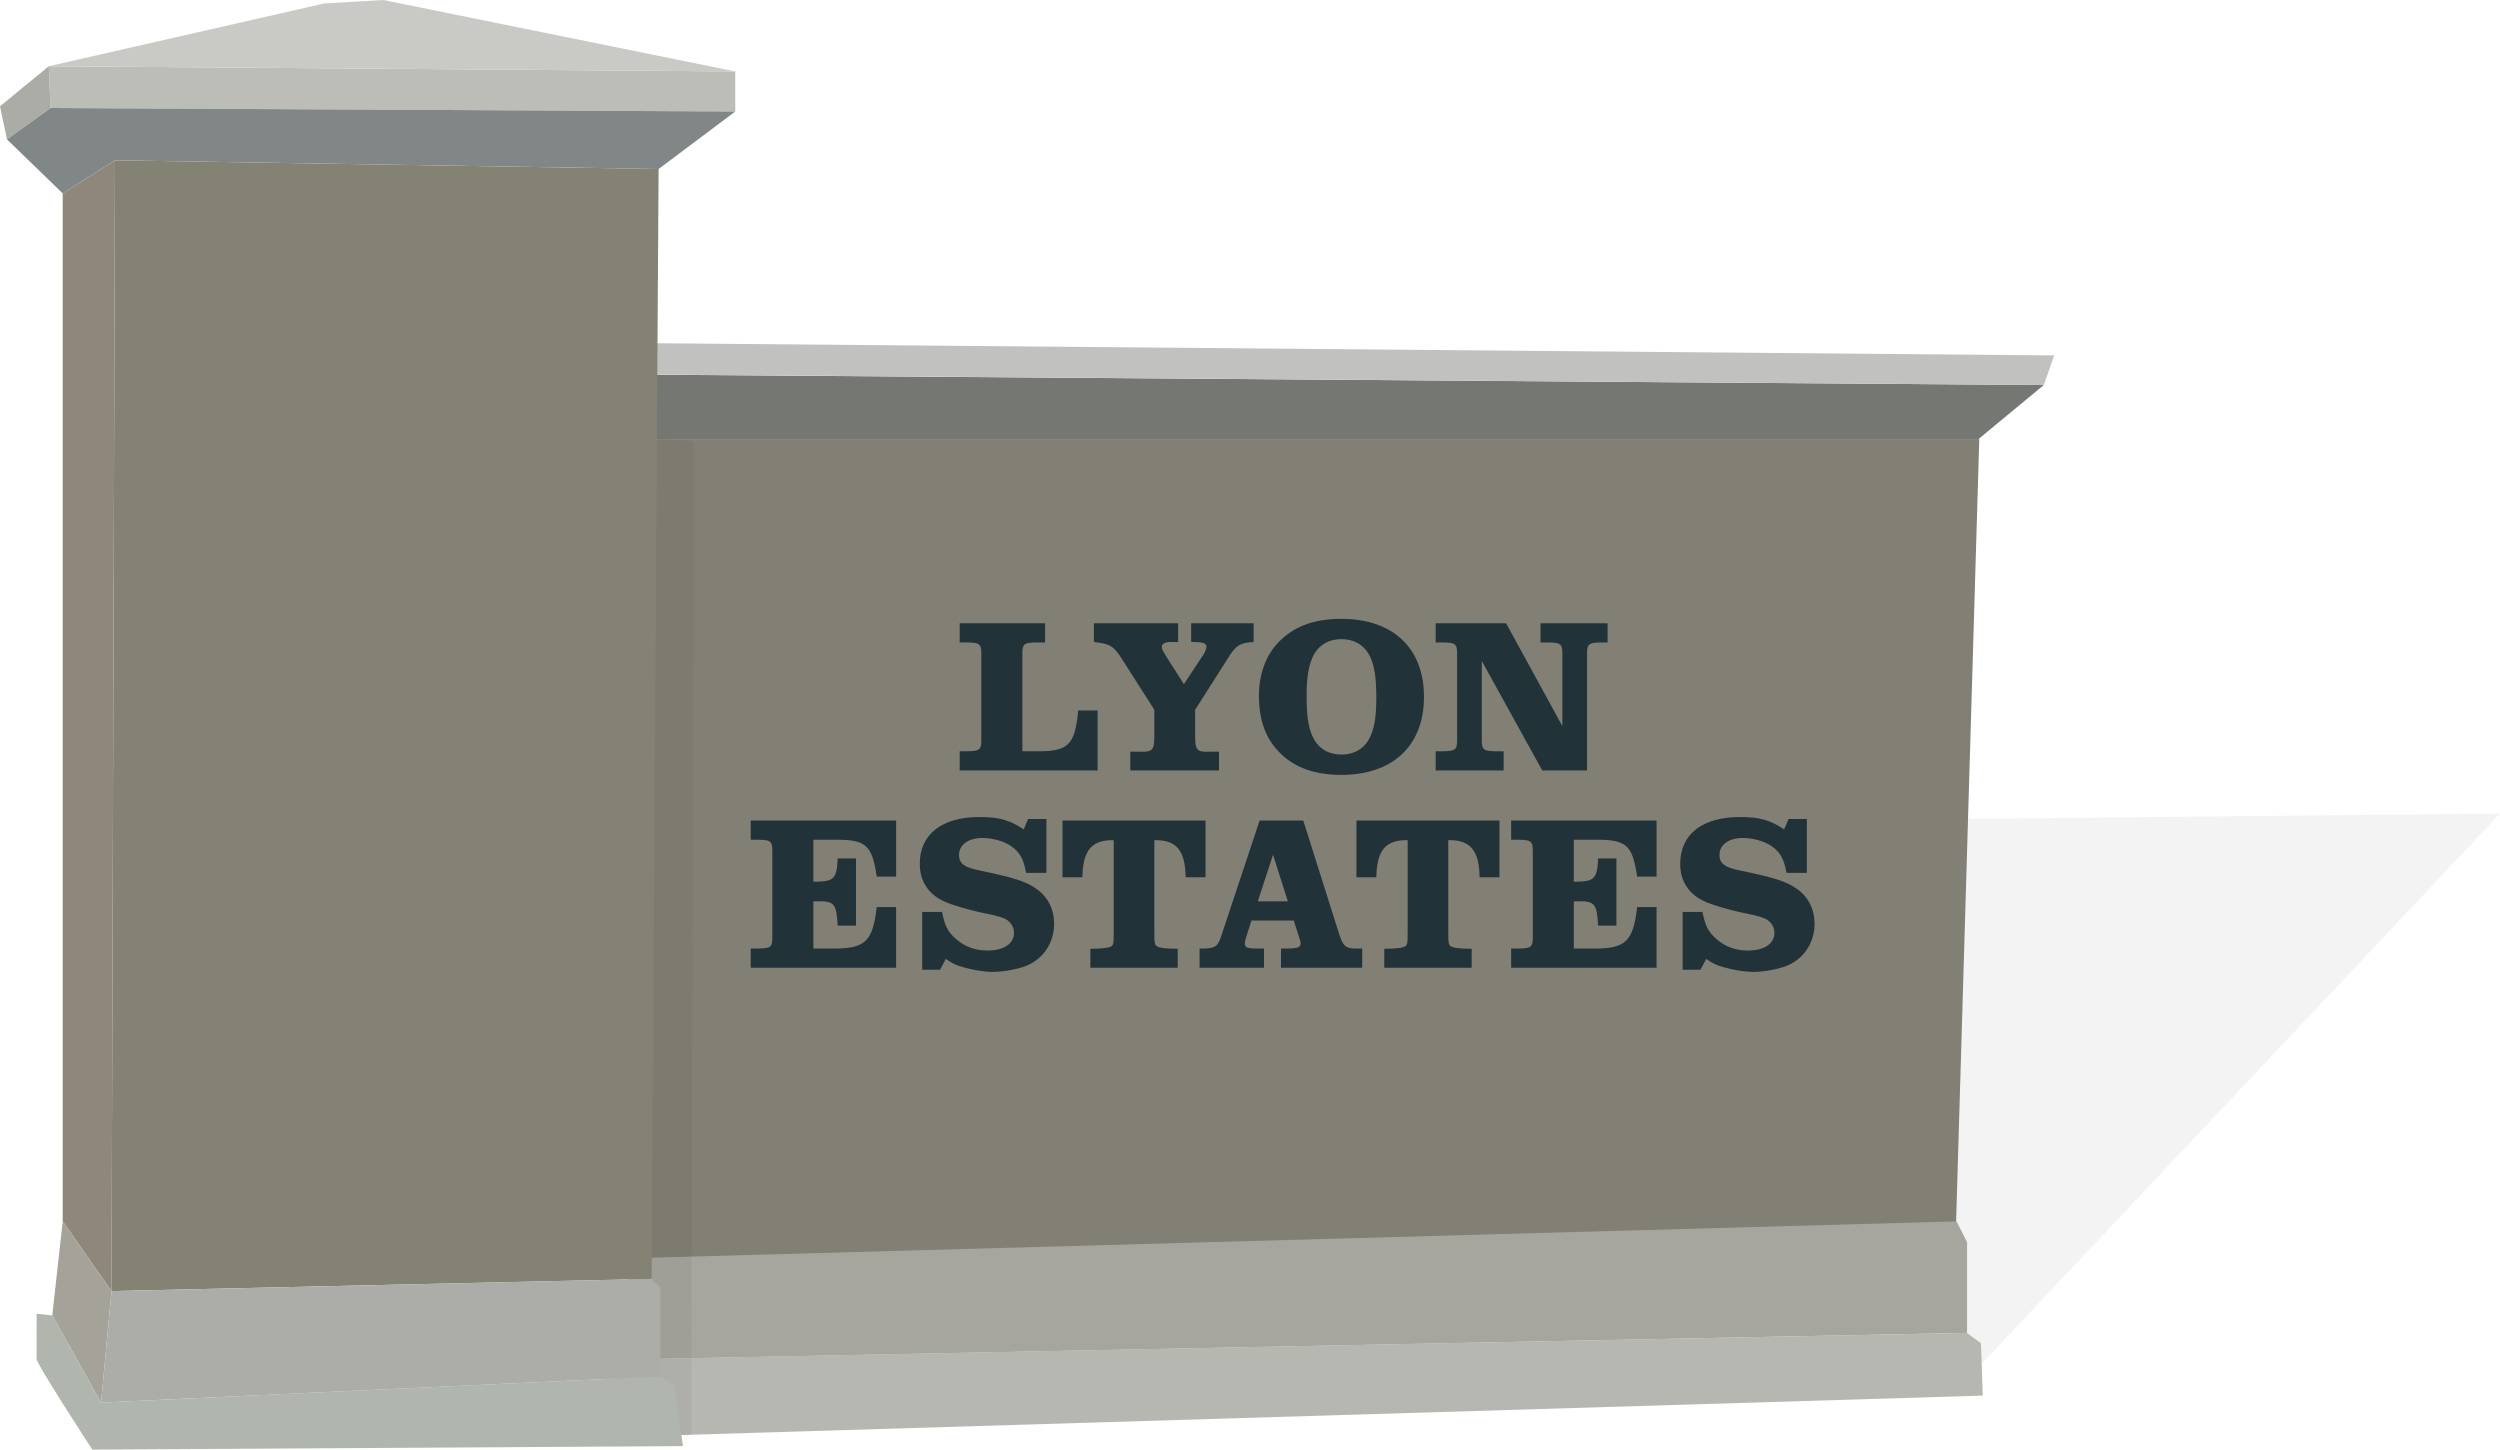<!-- Generator: Adobe Illustrator 19.1.0, SVG Export Plug-In  -->
<svg version="1.1"
	 xmlns="http://www.w3.org/2000/svg" xmlns:xlink="http://www.w3.org/1999/xlink" xmlns:a="http://ns.adobe.com/AdobeSVGViewerExtensions/3.0/"
	 x="0px" y="0px" width="1434.866px" height="832px" viewBox="0 0 1434.866 832" style="enable-background:new 0 0 1434.866 832;"
	 xml:space="preserve">
<style type="text/css">
	.st0{opacity:0.05;}
	.st1{fill:#828074;}
	.st2{fill:#757772;}
	.st3{fill:#BCBDB7;}
	.st4{fill:#ABACA6;}
	.st5{fill:#818787;}
	.st6{fill:#8F877A;}
	.st7{fill:#C1C1BF;}
	.st8{fill:#A5A299;}
	.st9{fill:#A6A69E;}
	.st10{fill:#B6B7B1;}
	.st11{fill:#C9CAC5;}
	.st12{opacity:0.05;fill:#1D1D1B;}
	.st13{fill:#848273;}
	.st14{fill:#B0B5AE;}
	.st15{fill:#ACADA8;}
	.st16{fill:#213239;}
</style>
<defs>
</defs>
<polygon class="st0" points="1125.866,794.936 1434.866,466.936 582.366,475.436 111.866,822.936 "/>
<g>
	<g>
		<polygon class="st1" points="1136,252 354.157,252 349,726 1122.591,704.821 		"/>
		<polygon class="st2" points="1135.536,252 1173,221 366,215 368.025,252 		"/>
		<polygon class="st3" points="28,38 29,62 422,64 422,41 		"/>
		<polygon class="st4" points="0,61 4,80 29,62 28,38 		"/>
		<polygon class="st5" points="36,111 4,80 29,62 422,64 378,97 66,92 		"/>
		<polygon class="st6" points="36,701 36,111 66,92 64,741 		"/>
		<polygon class="st7" points="377,197 1179,204 1173,221 376,215 		"/>
		<polygon class="st8" points="36,701 30,755 58,805 64,741 		"/>
		<polygon class="st9" points="1122.964,701 1129,713 1129,765 375.466,780 353.333,745 368.424,722 		"/>
		<polygon class="st10" points="1128.861,765 1136.984,771 1138,801 378.433,824 350,792 368.278,780 		"/>
		<polygon class="st11" points="28,38 186,2 220,0 422,41 		"/>
		<polygon class="st12" points="369.716,251.399 398.214,253.228 396.715,823.912 366,824.064 		"/>
		<polygon class="st13" points="378,97 374,734 64,741 66,92 		"/>
		<path class="st14" d="M30,755l-9-1c0,0,0,23,0,26s32,52,32,52l339-2l-5-35l-8-5L58,805L30,755z"/>
		<polygon class="st15" points="374,734 379,739 379,790 58,805 64,741 		"/>
	</g>
	<g>
		<g>
			<path class="st16" d="M599.826,357.72v11.019h-5.319c-6.966,0.127-7.853,0.886-7.726,7.346v55.094h6.586
				c19.758,0.38,23.558-3.166,25.457-23.431h11.145v34.449h-79.158v-11.019h4.686c6.966-0.127,7.852-0.886,7.726-7.219v-47.875
				c0.126-6.459-0.76-7.219-7.726-7.346h-4.686V357.72H599.826z"/>
			<path class="st16" d="M699.63,442.197h-50.914v-10.766h5.953c6.712,0.254,7.852-1.013,7.852-8.612v-15.451l-18.491-29.004
				c-4.813-7.599-6.84-8.865-16.212-9.879V357.72H676.2v10.766h-4.179c-3.293,0-5.193,1.013-5.193,2.659
				c0,1.52,0.38,2.153,2.913,6.206l9.752,15.325l11.398-17.225c0.886-1.394,1.52-3.166,1.52-4.307c0-1.9-2.026-2.659-7.599-2.659
				h-1.14V357.72h35.843v10.766c-7.853,0.38-10.259,1.9-15.198,10.005l-18.365,28.877v15.451c0,7.599,1.14,8.866,7.852,8.612h5.826
				V442.197z"/>
			<path class="st16" d="M817.292,400.022c0,27.864-17.858,44.709-47.242,44.709c-14.945,0-26.09-3.8-34.576-11.779
				c-8.739-8.233-12.918-18.998-12.918-33.689c0-13.172,4.56-24.697,12.918-32.297c8.612-7.979,19.632-11.778,34.449-11.778
				C799.561,355.187,817.292,372.031,817.292,400.022z M754.472,375.071c-3.166,5.447-4.56,12.666-4.56,24.317
				c0,12.919,1.266,19.758,4.56,25.457c3.166,5.32,8.612,8.233,15.451,8.233c6.84,0,12.285-2.913,15.452-8.233
				c3.293-5.573,4.56-12.665,4.56-24.824c0-12.285-1.393-19.631-4.56-24.951c-3.293-5.319-8.612-8.232-15.452-8.232
				C763.085,366.839,757.638,369.752,754.472,375.071z"/>
			<path class="st16" d="M824.005,357.72h40.402l32.297,59.02v-40.656c0.126-6.459-0.76-7.219-7.726-7.346h-4.813V357.72h38.502
				v11.019h-3.926c-7.093,0.127-7.979,0.886-7.852,7.346v66.113h-25.711l-34.703-62.82v44.455c-0.127,6.46,0.76,7.219,7.726,7.346
				h4.812v11.019h-39.009v-11.019h4.56c6.966-0.127,7.852-0.886,7.726-7.346v-47.748c0.126-6.459-0.76-7.219-7.726-7.346h-4.56
				V357.72z"/>
		</g>
		<g>
			<path class="st16" d="M430.874,544.411h4.686c6.966-0.127,7.852-0.886,7.726-7.346v-47.748c0.126-6.459-0.76-7.219-7.726-7.346
				h-4.686v-11.019h83.464v32.169h-11.145c-2.786-18.618-6.206-21.404-25.331-21.151h-11.019v24.064h2.153
				c9.626-0.127,11.398-2.153,11.779-13.299h10.512v38.502h-10.512c-0.633-12.539-2.026-14.185-11.779-13.932h-2.153v27.104h11.398
				c18.365,0.127,22.671-4.053,24.951-23.811h11.145v34.829h-83.464V544.411z"/>
			<path class="st16" d="M529.281,556.569v-33.183h11.399c1.647,8.486,3.546,11.779,8.486,15.958
				c4.939,4.18,10.766,6.206,17.605,6.206c9.373,0,15.198-3.927,15.198-10.132c0-3.04-1.393-5.573-4.053-7.473
				c-1.773-1.14-5.319-2.279-11.019-3.419c-6.079-1.14-14.819-3.419-20.264-5.319c-8.612-2.914-13.172-6.46-16.338-12.539
				c-1.647-3.293-2.406-6.839-2.406-10.765c0-17.099,12.665-26.977,34.323-26.977c11.145,0,17.098,1.647,25.331,7.093l2.533-5.953
				h10.512v30.904h-11.651c-1.52-8.106-3.673-11.906-8.613-15.325c-3.926-2.787-10.512-4.686-16.591-4.686
				c-7.979,0-13.298,3.926-13.298,9.752c0,4.812,2.913,7.093,11.651,8.865c20.138,4.18,26.724,6.333,32.677,10.513
				c6.713,4.686,10.259,11.778,10.259,20.264c0,7.725-3.293,14.945-8.992,19.757c-3.673,3.04-7.219,4.686-13.172,6.079
				c-4.306,1.013-9.499,1.647-13.046,1.647c-4.56,0-11.019-1.013-16.845-2.66c-4.053-1.139-6.079-2.026-10.132-4.812l-3.293,6.206
				H529.281z"/>
			<path class="st16" d="M691.905,503.501h-11.399c-0.253-15.451-5.319-21.531-17.984-21.278v52.055
				c0,7.346,0.126,8.359,2.026,9.119c1.647,0.76,5.066,1.14,11.398,1.14v10.892h-50.154v-10.892c5.826,0,9.879-0.38,11.525-1.14
				c1.773-0.76,1.9-1.52,1.9-8.992v-52.181c-12.665-0.253-17.731,5.826-17.985,21.278h-11.398v-32.549h82.071V503.501z"/>
			<path class="st16" d="M688.486,544.411h3.04c6.459-0.38,7.472-1.267,9.752-8.233l21.658-65.226h25.077l20.771,65.733
				c2.153,6.332,3.673,7.599,8.866,7.726h4.18v11.019h-46.608v-11.019h3.672c5.7,0,7.599-0.76,7.599-2.913
				c0-0.633-0.126-1.394-0.633-2.787l-3.293-10.385h-24.317l-3.04,9.625c-0.507,1.394-0.76,2.787-0.76,3.673
				c0,2.153,1.52,2.787,6.84,2.787h4.18v11.019h-36.983V544.411z M730.661,490.583l-8.739,26.724h17.225L730.661,490.583z"/>
			<path class="st16" d="M860.608,503.501h-11.399c-0.253-15.451-5.319-21.531-17.984-21.278v52.055
				c0,7.346,0.126,8.359,2.026,9.119c1.647,0.76,5.066,1.14,11.398,1.14v10.892h-50.154v-10.892c5.826,0,9.879-0.38,11.525-1.14
				c1.773-0.76,1.9-1.52,1.9-8.992v-52.181c-12.665-0.253-17.731,5.826-17.985,21.278h-11.398v-32.549h82.071V503.501z"/>
			<path class="st16" d="M867.319,544.411h4.686c6.966-0.127,7.852-0.886,7.725-7.346v-47.748c0.127-6.459-0.76-7.219-7.725-7.346
				h-4.686v-11.019h83.464v32.169h-11.145c-2.786-18.618-6.206-21.404-25.331-21.151h-11.019v24.064h2.153
				c9.626-0.127,11.398-2.153,11.778-13.299h10.513v38.502H917.22c-0.633-12.539-2.026-14.185-11.778-13.932h-2.153v27.104h11.399
				c18.364,0.127,22.671-4.053,24.95-23.811h11.145v34.829h-83.464V544.411z"/>
			<path class="st16" d="M965.727,556.569v-33.183h11.399c1.647,8.486,3.546,11.779,8.486,15.958
				c4.939,4.18,10.766,6.206,17.605,6.206c9.373,0,15.198-3.927,15.198-10.132c0-3.04-1.393-5.573-4.053-7.473
				c-1.773-1.14-5.319-2.279-11.019-3.419c-6.079-1.14-14.818-3.419-20.264-5.319c-8.612-2.914-13.172-6.46-16.338-12.539
				c-1.647-3.293-2.406-6.839-2.406-10.765c0-17.099,12.665-26.977,34.323-26.977c11.145,0,17.098,1.647,25.331,7.093l2.533-5.953
				h10.512v30.904h-11.651c-1.521-8.106-3.673-11.906-8.613-15.325c-3.926-2.787-10.512-4.686-16.591-4.686
				c-7.979,0-13.298,3.926-13.298,9.752c0,4.812,2.913,7.093,11.651,8.865c20.138,4.18,26.724,6.333,32.677,10.513
				c6.713,4.686,10.259,11.778,10.259,20.264c0,7.725-3.293,14.945-8.992,19.757c-3.673,3.04-7.219,4.686-13.172,6.079
				c-4.307,1.013-9.499,1.647-13.046,1.647c-4.559,0-11.019-1.013-16.845-2.66c-4.053-1.139-6.079-2.026-10.132-4.812l-3.293,6.206
				H965.727z"/>
		</g>
	</g>
</g>
</svg>